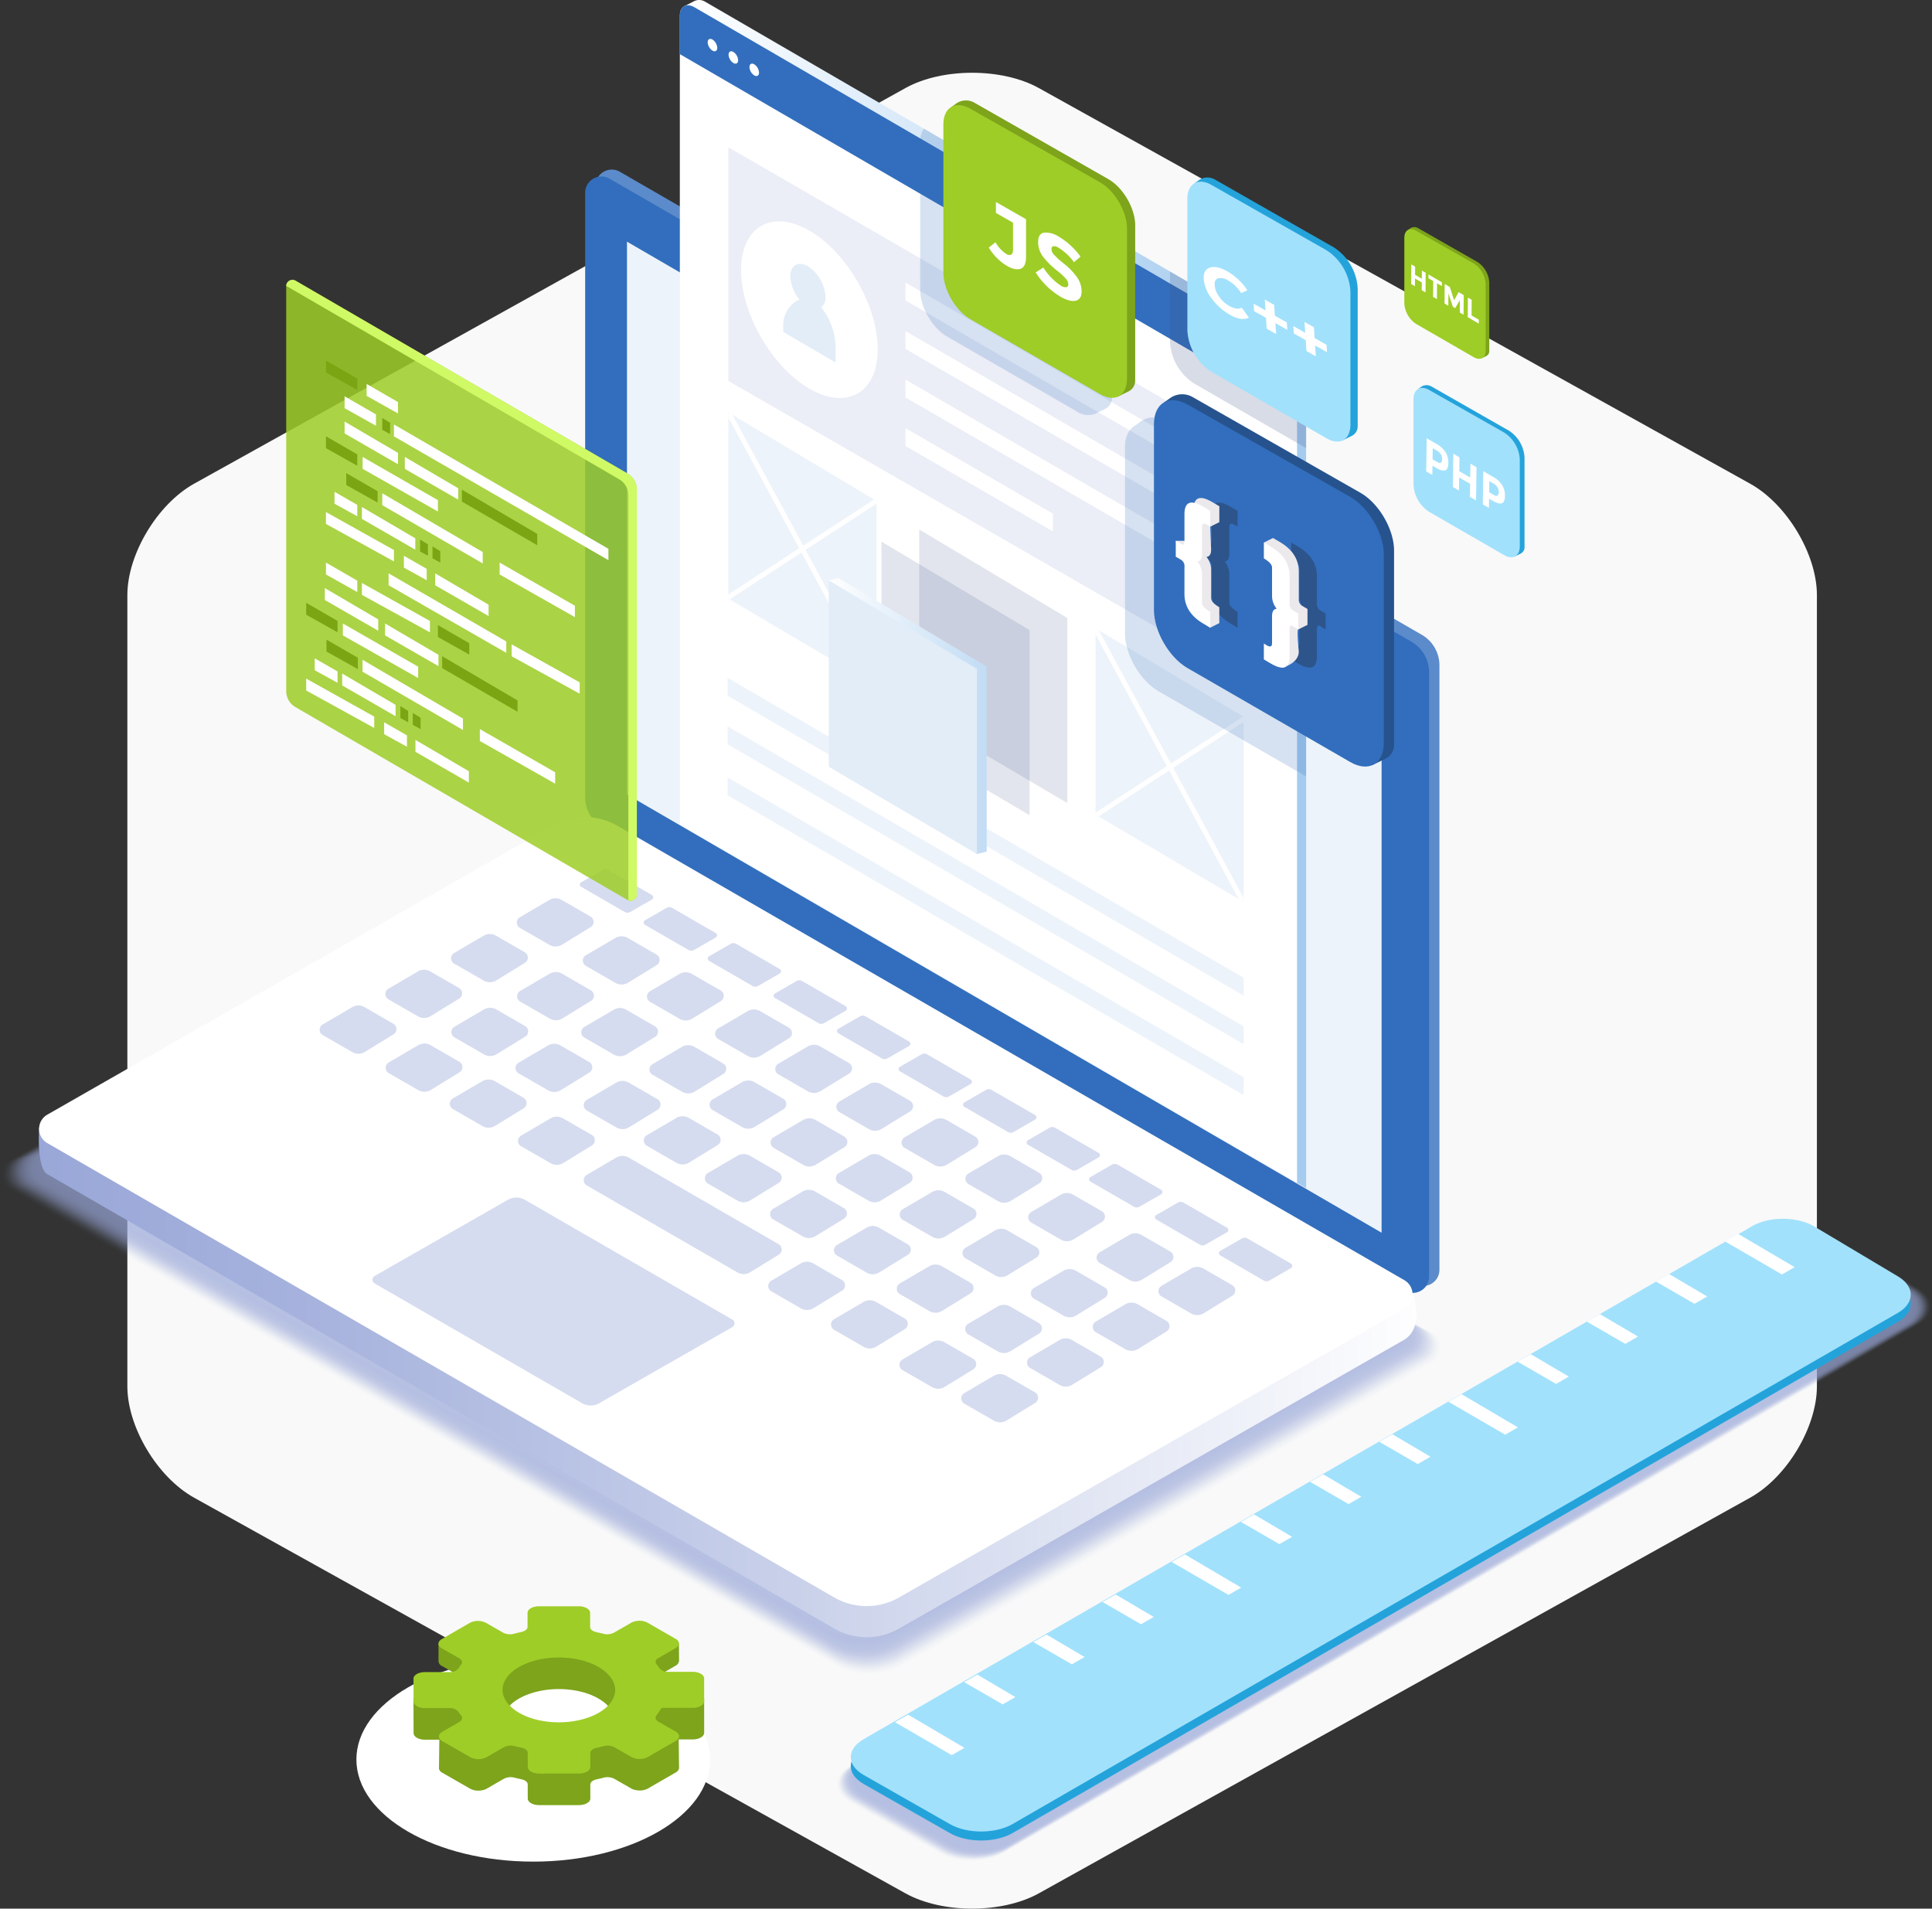 <svg xmlns="http://www.w3.org/2000/svg" width="581.369" height="574.278" viewBox="0 0 581.369 574.278"><rect x="0" y="0" width="581.369" height="574.278" fill="#333333" stroke="none"/><defs><linearGradient id="a" x2="1" y1=".5" y2=".5" gradientUnits="objectBoundingBox"><stop offset=".004" stop-color="#99a7d8"/><stop offset=".193" stop-color="#a6b2dd"/><stop offset=".546" stop-color="#c9d1ea"/><stop offset="1" stop-color="#fff"/></linearGradient><linearGradient id="b" x2="1" y1=".5" y2=".5" gradientUnits="objectBoundingBox"><stop offset="0" stop-color="#fff"/><stop offset=".396" stop-color="#d5e7f8"/><stop offset=".786" stop-color="#b2d3f1"/><stop offset=".996" stop-color="#a5cbef"/></linearGradient><linearGradient id="c" x2="1" y1=".5" y2=".5" gradientUnits="objectBoundingBox"><stop offset="0" stop-color="#fff"/><stop offset=".363" stop-color="#e8f2fb"/><stop offset="1" stop-color="#c2dcf4"/></linearGradient><radialGradient id="d" cx=".5" cy=".506" r=".874" gradientTransform="matrix(.577 0 0 .517 .211 51.652)" gradientUnits="objectBoundingBox"><stop offset="0" stop-color="#3c5185"/><stop offset=".057" stop-color="#506291"/><stop offset=".254" stop-color="#8d9ab8"/><stop offset=".434" stop-color="#bec5d7"/><stop offset=".591" stop-color="#e2e5ed"/><stop offset=".719" stop-color="#f7f8fa"/><stop offset=".802" stop-color="#fff"/></radialGradient></defs><path fill="#f9f9f9" d="M526.649 450.633c11.045-6.139 20.087-21.223 20.087-33.511V179.05c0-12.288-9.034-27.368-20.087-33.512L312.614 26.502c-11.044-6.144-29.121-6.144-40.165 0L58.412 145.538c-11.044 6.144-20.087 21.224-20.087 33.512v238.072c0 12.288 9.034 27.368 20.087 33.511L272.448 569.67c11.044 6.144 29.121 6.144 40.165 0Z"/><g fill="#99a7d8" opacity=".7"><path d="M162.543 257.926 3.26 348.977a5.169 5.169 0 0 0-.019 8.964l247.995 143.18a20.551 20.551 0 0 0 20.474.044l159.281-91.051a5.169 5.169 0 0 0 .019-8.964L183.014 257.97a20.545 20.545 0 0 0-20.471-.044Z" opacity=".024"/><path d="m162.712 258.075-158.8 90.773a5.153 5.153 0 0 0-.019 8.937l247.238 142.743a20.487 20.487 0 0 0 20.41.044l158.794-90.773a5.153 5.153 0 0 0 .02-8.936L183.119 258.119a20.485 20.485 0 0 0-20.407-.044Z" opacity=".049"/><path d="m162.872 258.224-158.306 90.5a5.136 5.136 0 0 0-.019 8.909l246.482 142.301a20.427 20.427 0 0 0 20.349.044l158.308-90.5a5.137 5.137 0 0 0 .02-8.909L183.225 258.268a20.426 20.426 0 0 0-20.353-.044Z" opacity=".073"/><path d="M163.037 258.37 5.216 348.586a5.121 5.121 0 0 0-.019 8.882l245.724 141.869a20.363 20.363 0 0 0 20.286.049l157.823-90.218a5.121 5.121 0 0 0 .019-8.882L183.326 258.414a20.368 20.368 0 0 0-20.289-.044Z" opacity=".098"/><path d="M163.209 258.519 5.874 348.462a5.105 5.105 0 0 0-.019 8.854l244.968 141.433a20.3 20.3 0 0 0 20.223.043l157.336-89.94a5.105 5.105 0 0 0 .019-8.854L183.432 258.562a20.3 20.3 0 0 0-20.223-.043Z" opacity=".122"/><path d="M163.374 258.667 6.523 348.33a5.09 5.09 0 0 0-.019 8.827l244.211 141a20.236 20.236 0 0 0 20.161.043l156.85-89.662a5.09 5.09 0 0 0 .019-8.827l-244.212-141a20.237 20.237 0 0 0-20.159-.044Z" opacity=".146"/><path d="M163.539 258.813 7.172 348.197a5.074 5.074 0 0 0-.019 8.8l243.455 140.558a20.174 20.174 0 0 0 20.1.043l156.362-89.385a5.074 5.074 0 0 0 .019-8.8L183.634 258.857a20.171 20.171 0 0 0-20.095-.044Z" opacity=".171"/><path d="M163.703 258.963 7.83 348.069a5.059 5.059 0 0 0-.019 8.773l242.7 140.122a20.111 20.111 0 0 0 20.036.042l155.878-89.107a5.058 5.058 0 0 0 .019-8.772l-242.7-140.122a20.118 20.118 0 0 0-20.041-.042Z" opacity=".195"/><path d="m163.876 259.111-155.4 88.828a5.042 5.042 0 0 0-.019 8.745l241.945 139.681a20.049 20.049 0 0 0 19.973.043l155.392-88.828a5.042 5.042 0 0 0 .02-8.745l-241.942-139.68a20.036 20.036 0 0 0-19.969-.044Z" opacity=".22"/><path d="M164.04 259.26 9.14 347.81a5.026 5.026 0 0 0-.018 8.717l241.184 139.249a19.987 19.987 0 0 0 19.911.042l154.905-88.551a5.027 5.027 0 0 0 .02-8.718L183.954 259.301a19.992 19.992 0 0 0-19.914-.041Z" opacity=".244"/><path d="M164.205 259.407 9.788 347.68a5.011 5.011 0 0 0-.019 8.69l240.428 138.812a19.921 19.921 0 0 0 19.848.042l154.42-88.272a5.011 5.011 0 0 0 .019-8.69L184.053 259.45a19.919 19.919 0 0 0-19.848-.043Z" opacity=".268"/><path d="m164.37 259.555-153.934 88a5 5 0 0 0-.018 8.663l239.668 138.374a19.859 19.859 0 0 0 19.786.042l153.934-88a5 5 0 0 0 .018-8.663L184.157 259.598a19.863 19.863 0 0 0-19.787-.043Z" opacity=".293"/><path d="M164.543 259.704 11.095 347.422a4.98 4.98 0 0 0-.019 8.636l238.915 137.938a19.8 19.8 0 0 0 19.724.042l153.448-87.718a4.98 4.98 0 0 0 .019-8.636L184.261 259.746a19.786 19.786 0 0 0-19.718-.042Z" opacity=".317"/><path d="M164.707 259.852 11.742 347.291a4.964 4.964 0 0 0-.018 8.609l238.159 137.5a19.737 19.737 0 0 0 19.661.042l152.962-87.441a4.964 4.964 0 0 0 .019-8.608l-238.158-137.5a19.733 19.733 0 0 0-19.66-.041Z" opacity=".342"/><path d="M164.872 260 12.395 347.162a4.948 4.948 0 0 0-.018 8.581l237.4 137.064a19.672 19.672 0 0 0 19.6.042l152.476-87.161a4.948 4.948 0 0 0 .019-8.581l-237.4-137.064a19.669 19.669 0 0 0-19.6-.043Z" opacity=".366"/><path d="m165.036 260.149-151.99 86.884a4.931 4.931 0 0 0-.018 8.553l236.648 136.626a19.609 19.609 0 0 0 19.536.042l151.99-86.884a4.933 4.933 0 0 0 .018-8.554L184.576 260.195a19.607 19.607 0 0 0-19.54-.046Z" opacity=".39"/><path d="m165.209 260.297-151.5 86.606a4.916 4.916 0 0 0-.018 8.527l235.881 136.19a19.547 19.547 0 0 0 19.474.042l151.5-86.606a4.917 4.917 0 0 0 .018-8.527l-235.888-136.19a19.546 19.546 0 0 0-19.467-.042Z" opacity=".415"/><path d="M165.37 260.446 14.352 346.774a4.9 4.9 0 0 0-.018 8.5l235.136 135.75a19.483 19.483 0 0 0 19.411.042l151.018-86.328a4.9 4.9 0 0 0 .018-8.5L184.785 260.485a19.486 19.486 0 0 0-19.415-.039Z" opacity=".439"/><path d="M165.538 260.592 15.006 346.643a4.885 4.885 0 0 0-.018 8.471l234.375 135.317a19.422 19.422 0 0 0 19.349.042l150.532-86.05a4.885 4.885 0 0 0 .018-8.471L184.887 260.634a19.417 19.417 0 0 0-19.349-.042Z" opacity=".463"/><path d="M165.703 260.741 15.656 346.513a4.87 4.87 0 0 0-.018 8.445l233.618 134.879a19.358 19.358 0 0 0 19.286.042l150.047-85.773a4.87 4.87 0 0 0 .018-8.445L184.989 260.782a19.354 19.354 0 0 0-19.286-.041Z" opacity=".488"/><path d="M165.863 260.889 16.306 346.384a4.853 4.853 0 0 0-.017 8.417L249.15 489.244a19.3 19.3 0 0 0 19.224.042l149.561-85.495a4.854 4.854 0 0 0 .018-8.417L185.09 260.931a19.292 19.292 0 0 0-19.227-.042Z" opacity=".512"/><path d="M166.04 261.036 16.965 346.249a4.838 4.838 0 0 0-.018 8.389l232.1 134.006a19.232 19.232 0 0 0 19.161.042l149.074-85.217a4.838 4.838 0 0 0 .018-8.39L185.2 261.074a19.229 19.229 0 0 0-19.16-.038Z" opacity=".537"/><path d="M166.205 261.184 17.617 346.125a4.822 4.822 0 0 0-.018 8.362l231.348 133.569a19.172 19.172 0 0 0 19.1.041l148.588-84.94a4.821 4.821 0 0 0 .018-8.361L185.304 261.225a19.171 19.171 0 0 0-19.099-.041Z" opacity=".561"/><path d="m166.369 261.333-148.1 84.661a4.806 4.806 0 0 0-.017 8.334l230.592 133.133a19.109 19.109 0 0 0 19.037.041l148.1-84.661a4.807 4.807 0 0 0 .018-8.336L185.412 261.373a19.12 19.12 0 0 0-19.043-.04Z" opacity=".585"/><path d="M166.533 261.476 18.917 345.859a4.79 4.79 0 0 0-.018 8.307l229.835 132.7a19.047 19.047 0 0 0 18.973.042l147.616-84.384a4.791 4.791 0 0 0 .018-8.308l-229.835-132.7a19.048 19.048 0 0 0-18.973-.04Z" opacity=".61"/><path d="m166.706 261.628-147.13 84.105a4.774 4.774 0 0 0-.018 8.28l229.079 132.259a18.984 18.984 0 0 0 18.911.041l147.13-84.106a4.774 4.774 0 0 0 .018-8.279L185.617 261.669a18.982 18.982 0 0 0-18.911-.041Z" opacity=".634"/><path d="M166.871 261.777 20.227 345.605a4.758 4.758 0 0 0-.018 8.252l228.32 131.822a18.922 18.922 0 0 0 18.85.041l146.644-83.828a4.758 4.758 0 0 0 .018-8.252L185.72 261.818a18.918 18.918 0 0 0-18.849-.041Z" opacity=".659"/><path d="m167.036 261.925-146.159 83.55a4.742 4.742 0 0 0-.017 8.225l227.565 131.385a18.856 18.856 0 0 0 18.786.041l146.159-83.55a4.743 4.743 0 0 0 .018-8.225L185.822 261.966a18.857 18.857 0 0 0-18.786-.041Z" opacity=".683"/><path d="M167.201 262.072 21.529 345.344a4.727 4.727 0 0 0-.017 8.2l226.807 130.945a18.8 18.8 0 0 0 18.725.041l145.672-83.272a4.728 4.728 0 0 0 .018-8.2L185.926 262.112a18.8 18.8 0 0 0-18.725-.04Z" opacity=".707"/><path d="M167.373 262.221 22.187 345.215a4.711 4.711 0 0 0-.018 8.17L248.22 483.896a18.73 18.73 0 0 0 18.662.04l145.187-82.994a4.711 4.711 0 0 0 .018-8.17L186.039 262.26a18.733 18.733 0 0 0-18.666-.039Z" opacity=".732"/><path d="m167.537 262.369-144.7 82.716a4.7 4.7 0 0 0-.017 8.143l225.294 130.074a18.669 18.669 0 0 0 18.6.04l144.7-82.716a4.7 4.7 0 0 0 .018-8.143L186.137 262.408a18.672 18.672 0 0 0-18.6-.039Z" opacity=".756"/><path d="M167.701 262.517 23.487 344.956a4.679 4.679 0 0 0-.017 8.115l224.538 129.636a18.61 18.61 0 0 0 18.537.041l144.214-82.441a4.68 4.68 0 0 0 .018-8.116L186.234 262.556a18.612 18.612 0 0 0-18.533-.039Z" opacity=".78"/><path d="M167.867 262.664 24.138 344.825a4.663 4.663 0 0 0-.017 8.088l223.781 129.2a18.546 18.546 0 0 0 18.475.04l143.728-82.161a4.665 4.665 0 0 0 .018-8.089l-223.781-129.2a18.549 18.549 0 0 0-18.475-.039Z" opacity=".805"/><path d="M168.04 262.814 24.798 344.697a4.648 4.648 0 0 0-.017 8.061l223.024 128.763a18.48 18.48 0 0 0 18.412.04l143.243-81.884a4.649 4.649 0 0 0 .018-8.061L186.453 262.853a18.484 18.484 0 0 0-18.413-.039Z" opacity=".829"/><path d="m168.204 262.962-142.756 81.6a4.632 4.632 0 0 0-.017 8.033l222.268 128.326a18.418 18.418 0 0 0 18.349.04l142.756-81.606a4.633 4.633 0 0 0 .018-8.034L186.554 263a18.421 18.421 0 0 0-18.35-.038Z" opacity=".854"/><path d="M168.368 263.109 26.097 344.437a4.616 4.616 0 0 0-.017 8.006l221.51 127.89a18.355 18.355 0 0 0 18.287.039l142.271-81.328a4.617 4.617 0 0 0 .017-8.007l-221.511-127.89a18.357 18.357 0 0 0-18.286-.038Z" opacity=".878"/><path d="m168.533 263.257-141.784 81.05a4.6 4.6 0 0 0-.018 7.979l220.754 127.453a18.293 18.293 0 0 0 18.225.039l141.784-81.05a4.6 4.6 0 0 0 .017-7.979L186.758 263.296a18.292 18.292 0 0 0-18.225-.039Z" opacity=".902"/><path d="m168.706 263.406-141.3 80.772a4.585 4.585 0 0 0-.017 7.952l220 127.016a18.23 18.23 0 0 0 18.162.039l141.3-80.772a4.586 4.586 0 0 0 .017-7.952l-220-127.016a18.229 18.229 0 0 0-18.162-.039Z" opacity=".927"/><path d="M168.871 263.554 28.059 344.048a4.569 4.569 0 0 0-.017 7.924l219.24 126.579a18.167 18.167 0 0 0 18.1.039l140.812-80.494a4.569 4.569 0 0 0 .017-7.924L186.969 263.593a18.166 18.166 0 0 0-18.098-.039Z" opacity=".951"/><path d="M169.035 263.701 28.714 343.918a4.553 4.553 0 0 0-.017 7.9L247.181 477.96a18.108 18.108 0 0 0 18.038.039l140.325-80.216a4.554 4.554 0 0 0 .018-7.9l-218.49-126.144a18.109 18.109 0 0 0-18.037-.038Z" opacity=".976"/><path d="M169.2 263.85 29.359 343.788a4.538 4.538 0 0 0-.017 7.869l217.727 125.705a18.04 18.04 0 0 0 17.975.039l139.841-79.939a4.539 4.539 0 0 0 .017-7.87L187.178 263.888a18.05 18.05 0 0 0-17.978-.038Z"/></g><path fill="#5b8bca" d="m427.834 190.997-241.3-139.313a4.889 4.889 0 0 0-7.334 4.234V237.77a10.629 10.629 0 0 0 5.314 9.2l241.3 139.314a4.89 4.89 0 0 0 7.335-4.234V200.203a10.627 10.627 0 0 0-5.315-9.206Z"/><path fill="#326ebd" d="m424.718 193.076-241.3-139.313a4.89 4.89 0 0 0-7.334 4.234v181.85a10.632 10.632 0 0 0 5.314 9.2l241.3 139.313a4.89 4.89 0 0 0 7.335-4.234V202.281a10.629 10.629 0 0 0-5.315-9.205Z"/><path fill="#edf3fa" d="M415.741 204.563 188.666 72.713V239.06l227.075 131.85Z"/><path fill="url(#a)" d="m2382.5 521.055-154.521 81.51s-.851 12.065 2.447 13.969l236.747 136.687a19.619 19.619 0 0 0 19.545.042l152.056-86.92c6.287-3.9 2.486-14 2.486-14L2402.042 521.1a19.621 19.621 0 0 0-19.542-.045Z" transform="translate(-2216.198 -263.243)"/><path fill="#fff" d="M166.3 248.457 14.244 335.378a4.934 4.934 0 0 0-.018 8.557l236.747 136.687a19.617 19.617 0 0 0 19.545.042l152.056-86.921a4.934 4.934 0 0 0 .018-8.557L185.845 248.499a19.619 19.619 0 0 0-19.545-.042Z"/><path fill="#d6dcef" d="m152.823 361.009-40.08 22.911a1.3 1.3 0 0 0 0 2.256l62.4 36.028a5.174 5.174 0 0 0 5.152.011l40.079-22.911a1.3 1.3 0 0 0 .005-2.256l-62.4-36.027a5.17 5.17 0 0 0-5.156-.012ZM183.066 261.736l13.1 7.564a.781.781 0 0 1 0 1.354l-6.507 3.741a1.69 1.69 0 0 1-1.687 0l-13.1-7.563a.78.78 0 0 1 0-1.353l6.508-3.741a1.689 1.689 0 0 1 1.686-.002ZM202.265 273.173l13.1 7.563a.782.782 0 0 1 0 1.355l-6.508 3.741a1.688 1.688 0 0 1-1.687 0l-13.1-7.564a.781.781 0 0 1 0-1.354l6.508-3.741a1.69 1.69 0 0 1 1.687 0ZM221.532 284l13.1 7.563a.781.781 0 0 1 0 1.354l-6.507 3.741a1.688 1.688 0 0 1-1.686 0l-13.1-7.563a.782.782 0 0 1 0-1.354l6.508-3.741a1.69 1.69 0 0 1 1.685 0ZM241.38 295.182l13.1 7.563a.781.781 0 0 1 0 1.354l-6.508 3.741a1.69 1.69 0 0 1-1.687 0l-13.1-7.563a.781.781 0 0 1 0-1.354l6.508-3.741a1.682 1.682 0 0 1 1.687 0ZM260.449 305.807l13.1 7.564a.782.782 0 0 1 0 1.354l-6.508 3.741a1.688 1.688 0 0 1-1.686 0l-13.1-7.563a.781.781 0 0 1 0-1.354l6.507-3.741a1.686 1.686 0 0 1 1.687-.001ZM278.98 317.243l13.1 7.563a.781.781 0 0 1 0 1.354l-6.507 3.742a1.692 1.692 0 0 1-1.687 0l-13.1-7.564a.782.782 0 0 1 0-1.355l6.508-3.74a1.69 1.69 0 0 1 1.686 0ZM298.387 327.943l13.1 7.564a.782.782 0 0 1 0 1.355l-6.508 3.74a1.688 1.688 0 0 1-1.686 0l-13.1-7.563a.781.781 0 0 1 0-1.354l6.508-3.741a1.69 1.69 0 0 1 1.686-.001ZM317.508 339.332l13.1 7.564a.781.781 0 0 1 0 1.354l-6.508 3.741a1.688 1.688 0 0 1-1.686 0l-13.1-7.563a.782.782 0 0 1 0-1.355l6.508-3.741a1.69 1.69 0 0 1 1.686 0ZM336.307 350.423l13.1 7.563a.781.781 0 0 1 0 1.354l-6.507 3.741a1.688 1.688 0 0 1-1.686 0l-13.1-7.563a.781.781 0 0 1 0-1.354l6.508-3.741a1.688 1.688 0 0 1 1.685 0ZM356.13 361.841l13.1 7.563a.782.782 0 0 1 0 1.355l-6.507 3.741a1.688 1.688 0 0 1-1.686 0l-13.1-7.563a.78.78 0 0 1 0-1.353l6.508-3.742a1.689 1.689 0 0 1 1.685-.001ZM375.38 372.642l13.1 7.564a.781.781 0 0 1 0 1.354l-6.507 3.74a1.69 1.69 0 0 1-1.687 0l-13.1-7.564a.781.781 0 0 1 0-1.354l6.508-3.741a1.69 1.69 0 0 1 1.686.001Z"/><g fill="#d6dcef"><path d="m156.423 275.989 8.876-5.2a3.713 3.713 0 0 1 3.732-.011l8.669 5a1.847 1.847 0 0 1 .043 3.172l-8.62 5.292a3.714 3.714 0 0 1-3.8.054l-8.892-5.122a1.841 1.841 0 0 1-.008-3.185ZM176.288 287.425l8.876-5.2a3.713 3.713 0 0 1 3.732-.011l8.669 5.006a1.845 1.845 0 0 1 .043 3.172l-8.622 5.293a3.714 3.714 0 0 1-3.795.054l-8.892-5.122a1.849 1.849 0 0 1-.011-3.192ZM195.591 298.251l8.875-5.2a3.713 3.713 0 0 1 3.732-.011l8.669 5a1.847 1.847 0 0 1 .043 3.173l-8.622 5.292a3.71 3.71 0 0 1-3.795.053l-8.893-5.122a1.842 1.842 0 0 1-.009-3.185ZM216.113 309.433l8.876-5.2a3.71 3.71 0 0 1 3.733-.011l8.669 5a1.847 1.847 0 0 1 .043 3.172l-8.621 5.293a3.712 3.712 0 0 1-3.795.053l-8.893-5.122a1.845 1.845 0 0 1-.012-3.185ZM234.195 320.059l8.876-5.2a3.712 3.712 0 0 1 3.732-.011l8.67 5a1.847 1.847 0 0 1 .042 3.172l-8.621 5.293a3.712 3.712 0 0 1-3.8.053l-8.893-5.121a1.85 1.85 0 0 1-.006-3.186ZM252.571 331.435l8.876-5.2a3.711 3.711 0 0 1 3.732-.011l8.669 5a1.847 1.847 0 0 1 .042 3.172l-8.621 5.292a3.713 3.713 0 0 1-3.794.054l-8.893-5.122a1.846 1.846 0 0 1-.011-3.185ZM272.203 342.195l8.875-5.2a3.713 3.713 0 0 1 3.732-.011l8.669 5.006a1.846 1.846 0 0 1 .043 3.171l-8.621 5.292a3.712 3.712 0 0 1-3.795.054l-8.893-5.122a1.849 1.849 0 0 1-.01-3.19ZM291.418 353.088l8.876-5.2a3.715 3.715 0 0 1 3.732-.012l8.669 5.006a1.846 1.846 0 0 1 .043 3.172l-8.621 5.293a3.714 3.714 0 0 1-3.795.054l-8.893-5.122a1.849 1.849 0 0 1-.011-3.191ZM310.315 364.674l8.875-5.2a3.709 3.709 0 0 1 3.732-.011l8.67 5a1.847 1.847 0 0 1 .043 3.172l-8.622 5.292a3.712 3.712 0 0 1-3.795.053l-8.893-5.121a1.842 1.842 0 0 1-.01-3.185ZM330.898 376.797l8.875-5.2a3.711 3.711 0 0 1 3.732-.012l8.669 5.006a1.846 1.846 0 0 1 .043 3.171l-8.62 5.293a3.714 3.714 0 0 1-3.8.053l-8.892-5.122a1.842 1.842 0 0 1-.007-3.189ZM349.508 386.895l8.876-5.2a3.712 3.712 0 0 1 3.732-.011l8.67 5a1.846 1.846 0 0 1 .043 3.172l-8.621 5.293a3.716 3.716 0 0 1-3.8.054l-8.892-5.122a1.843 1.843 0 0 1-.008-3.186Z"/></g><g fill="#d6dcef"><path d="m136.645 286.743 8.875-5.2a3.713 3.713 0 0 1 3.732-.011l8.668 5a1.846 1.846 0 0 1 .042 3.172l-8.621 5.292a3.712 3.712 0 0 1-3.795.054l-8.892-5.12a1.847 1.847 0 0 1-.009-3.187ZM156.518 298.179l8.876-5.2a3.712 3.712 0 0 1 3.732-.012l8.67 5.006a1.846 1.846 0 0 1 .043 3.171l-8.622 5.292a3.712 3.712 0 0 1-3.795.054l-8.892-5.122a1.844 1.844 0 0 1-.012-3.189ZM175.812 309.006l8.876-5.2a3.713 3.713 0 0 1 3.732-.01l8.67 5a1.846 1.846 0 0 1 .042 3.172l-8.621 5.292a3.712 3.712 0 0 1-3.795.054l-8.893-5.122a1.845 1.845 0 0 1-.011-3.186ZM196.335 320.186l8.876-5.2a3.711 3.711 0 0 1 3.732-.011l8.67 5a1.846 1.846 0 0 1 .042 3.172l-8.621 5.292a3.712 3.712 0 0 1-3.795.054l-8.893-5.122a1.849 1.849 0 0 1-.011-3.185ZM214.417 330.813l8.876-5.2a3.711 3.711 0 0 1 3.732-.011l8.668 5a1.846 1.846 0 0 1 .043 3.171l-8.621 5.292a3.712 3.712 0 0 1-3.795.054l-8.892-5.122a1.848 1.848 0 0 1-.011-3.184ZM232.793 342.188l8.876-5.2a3.712 3.712 0 0 1 3.732-.011l8.669 5.006a1.846 1.846 0 0 1 .043 3.172l-8.621 5.292a3.716 3.716 0 0 1-3.8.054l-8.892-5.122a1.85 1.85 0 0 1-.007-3.191ZM252.425 352.949l8.875-5.2a3.713 3.713 0 0 1 3.732-.011l8.67 5a1.846 1.846 0 0 1 .043 3.172l-8.622 5.292a3.712 3.712 0 0 1-3.795.054l-8.892-5.122a1.848 1.848 0 0 1-.011-3.185ZM271.641 363.842l8.875-5.2a3.711 3.711 0 0 1 3.732-.012l8.669 5.006a1.847 1.847 0 0 1 .043 3.172l-8.62 5.292a3.713 3.713 0 0 1-3.8.054l-8.892-5.122a1.85 1.85 0 0 1-.007-3.19ZM290.538 375.428l8.875-5.2a3.713 3.713 0 0 1 3.732-.011l8.67 5.006a1.846 1.846 0 0 1 .043 3.171l-8.621 5.293a3.714 3.714 0 0 1-3.8.052l-8.892-5.121a1.845 1.845 0 0 1-.007-3.19ZM311.119 387.551l8.875-5.2a3.716 3.716 0 0 1 3.733-.012l8.669 5.006a1.846 1.846 0 0 1 .043 3.172l-8.621 5.293a3.714 3.714 0 0 1-3.8.054l-8.892-5.122a1.845 1.845 0 0 1-.007-3.191ZM329.729 397.647l8.876-5.2a3.713 3.713 0 0 1 3.732-.011l8.668 5a1.846 1.846 0 0 1 .043 3.172l-8.621 5.292a3.714 3.714 0 0 1-3.8.054l-8.892-5.122a1.849 1.849 0 0 1-.006-3.185Z"/></g><g fill="#d6dcef"><path d="m116.867 297.497 8.875-5.2a3.713 3.713 0 0 1 3.732-.011l8.669 5a1.846 1.846 0 0 1 .043 3.172l-8.621 5.292a3.714 3.714 0 0 1-3.8.054l-8.892-5.122a1.849 1.849 0 0 1-.006-3.185ZM136.741 308.933l8.875-5.2a3.713 3.713 0 0 1 3.732-.011l8.669 5.006a1.845 1.845 0 0 1 .042 3.171l-8.62 5.293a3.715 3.715 0 0 1-3.8.054l-8.892-5.121a1.85 1.85 0 0 1-.006-3.192ZM156.034 319.759l8.876-5.2a3.712 3.712 0 0 1 3.732-.011l8.669 5a1.847 1.847 0 0 1 .043 3.172l-8.621 5.292a3.712 3.712 0 0 1-3.795.054l-8.892-5.122a1.849 1.849 0 0 1-.012-3.185ZM176.566 330.941l8.875-5.2a3.713 3.713 0 0 1 3.732-.011l8.67 5a1.847 1.847 0 0 1 .043 3.173l-8.622 5.292a3.708 3.708 0 0 1-3.794.052l-8.893-5.121a1.841 1.841 0 0 1-.011-3.185ZM194.648 341.567l8.875-5.2a3.713 3.713 0 0 1 3.732-.011l8.669 5a1.846 1.846 0 0 1 .042 3.172l-8.621 5.292a3.715 3.715 0 0 1-3.8.054l-8.893-5.122a1.842 1.842 0 0 1-.004-3.185ZM213.024 352.943l8.875-5.2a3.713 3.713 0 0 1 3.732-.011l8.669 5.006a1.846 1.846 0 0 1 .043 3.172l-8.621 5.291a3.712 3.712 0 0 1-3.795.054l-8.892-5.122a1.842 1.842 0 0 1-.011-3.19ZM232.654 363.703l8.876-5.2a3.713 3.713 0 0 1 3.732-.011l8.67 5.006a1.846 1.846 0 0 1 .043 3.172l-8.621 5.292a3.712 3.712 0 0 1-3.8.054l-8.893-5.122a1.842 1.842 0 0 1-.007-3.191ZM251.871 374.596l8.875-5.2a3.715 3.715 0 0 1 3.732-.012l8.67 5.006a1.846 1.846 0 0 1 .042 3.172l-8.62 5.292a3.716 3.716 0 0 1-3.8.054l-8.892-5.122a1.842 1.842 0 0 1-.007-3.19ZM270.757 386.182l8.875-5.2a3.709 3.709 0 0 1 3.732-.011l8.669 5a1.846 1.846 0 0 1 .042 3.172l-8.62 5.292a3.715 3.715 0 0 1-3.8.053l-8.893-5.122a1.849 1.849 0 0 1-.005-3.184ZM291.341 398.305l8.875-5.2a3.713 3.713 0 0 1 3.732-.011l8.669 5a1.846 1.846 0 0 1 .043 3.172l-8.621 5.292a3.715 3.715 0 0 1-3.8.054l-8.892-5.122a1.845 1.845 0 0 1-.006-3.185ZM309.951 408.401l8.875-5.2a3.713 3.713 0 0 1 3.732-.011l8.669 5a1.847 1.847 0 0 1 .043 3.172l-8.621 5.292a3.711 3.711 0 0 1-3.8.053l-8.893-5.121a1.849 1.849 0 0 1-.005-3.185Z"/></g><g fill="#d6dcef"><path d="m97.097 308.25 8.875-5.2a3.713 3.713 0 0 1 3.732-.011l8.67 5a1.846 1.846 0 0 1 .043 3.172l-8.622 5.293a3.714 3.714 0 0 1-3.795.054l-8.893-5.122a1.843 1.843 0 0 1-.01-3.186ZM116.962 319.687l8.875-5.2a3.713 3.713 0 0 1 3.732-.012l8.668 5.006a1.845 1.845 0 0 1 .042 3.171l-8.621 5.293a3.713 3.713 0 0 1-3.8.054l-8.893-5.121a1.851 1.851 0 0 1-.003-3.191ZM136.264 330.513l8.875-5.2a3.709 3.709 0 0 1 3.732-.011l8.669 5a1.846 1.846 0 0 1 .042 3.172l-8.621 5.293a3.714 3.714 0 0 1-3.8.052l-8.892-5.121a1.843 1.843 0 0 1-.005-3.185ZM156.786 341.694l8.875-5.2a3.714 3.714 0 0 1 3.733-.011l8.669 5a1.846 1.846 0 0 1 .043 3.172l-8.621 5.292a3.716 3.716 0 0 1-3.8.054l-8.893-5.122a1.846 1.846 0 0 1-.006-3.185ZM176.565 353.499l8.875-5.2a3.713 3.713 0 0 1 3.732-.011l45.127 26.064a1.847 1.847 0 0 1 .043 3.172l-8.621 5.292a3.714 3.714 0 0 1-3.795.053l-45.35-26.18a1.841 1.841 0 0 1-.011-3.19ZM232.092 385.35l8.876-5.2a3.712 3.712 0 0 1 3.732-.011l8.669 5.006a1.847 1.847 0 0 1 .043 3.172l-8.621 5.291a3.712 3.712 0 0 1-3.795.054l-8.893-5.122a1.845 1.845 0 0 1-.011-3.19ZM250.98 396.936l8.876-5.2a3.713 3.713 0 0 1 3.732-.011l8.669 5a1.846 1.846 0 0 1 .042 3.172l-8.62 5.293a3.713 3.713 0 0 1-3.8.053l-8.892-5.122a1.849 1.849 0 0 1-.007-3.185ZM271.563 409.054l8.875-5.2a3.713 3.713 0 0 1 3.732-.011l8.669 5a1.846 1.846 0 0 1 .043 3.172l-8.621 5.292a3.715 3.715 0 0 1-3.8.054l-8.893-5.122a1.849 1.849 0 0 1-.005-3.185ZM290.181 419.155l8.875-5.2a3.715 3.715 0 0 1 3.732-.012l8.67 5.006a1.846 1.846 0 0 1 .042 3.172l-8.62 5.292a3.711 3.711 0 0 1-3.8.054l-8.892-5.121a1.843 1.843 0 0 1-.007-3.191Z"/></g><path fill="url(#b)" d="M2639.421 334.189a9.858 9.858 0 0 0-4.422-7.681l-176.517-102.439a3.434 3.434 0 0 0-3.3-.082l-2.749 1.418 1.254 240.283a9.856 9.856 0 0 0 4.421 7.68l178.57 106.169 2.739 1.59V334.189Z" transform="translate(-2246.383 -223.605)"/><path fill="#fff" d="M390.304 112.591a9.857 9.857 0 0 0-4.421-7.681L208.996 2.197c-2.431-1.412-4.421-.267-4.421 2.546v243.34l185.73 107.847V112.591Z"/><path fill="#326ebd" d="M385.88 104.91 208.993 2.197c-2.432-1.412-4.421-.267-4.421 2.546v11.543l185.731 107.848V112.59a9.857 9.857 0 0 0-4.423-7.68Z"/><path fill="#fff" d="M214.392 11.897c-.791-.456-1.439-.081-1.439.836a3.2 3.2 0 0 0 1.443 2.5c.793.459 1.441.082 1.439-.835a3.23 3.23 0 0 0-1.443-2.501ZM220.676 15.622c-.791-.456-1.439-.081-1.439.836a3.2 3.2 0 0 0 1.443 2.5c.793.458 1.441.081 1.439-.835a3.23 3.23 0 0 0-1.443-2.501ZM226.961 19.347c-.791-.457-1.439-.081-1.439.835a3.2 3.2 0 0 0 1.443 2.5c.792.458 1.441.082 1.438-.835a3.229 3.229 0 0 0-1.442-2.5Z"/><path fill="#ebedf7" d="M219.17 44.32v70.292l155.059 89.23v-69.839Z"/><path fill="#fff" d="M272.472 85.001v5.393l94.763 54.924v-5.354Z"/><g fill="#edf3fa"><path d="M218.945 203.956v5.39l155.284 90.214v-5.354ZM218.945 218.559v5.394l155.284 90.215v-5.354ZM218.945 233.892v5.39l155.284 90.214v-5.354Z"/></g><path fill="#fff" d="M272.472 99.604v5.39l94.763 54.923v-5.354ZM272.472 114.207v5.389l94.763 54.924v-5.354ZM272.472 128.81v5.389l44.378 25.718v-5.354Z"/><path fill="#edf3fa" d="M219.17 124.08v56.057l44.577 26.269v-55.694ZM329.652 189.064v56.056l44.577 26.269v-55.694Z"/><path fill="#fff" d="M243.536 69.378c-11.294-6.521-20.534-1.156-20.534 11.922s9.267 29.128 20.592 35.668 20.566 1.174 20.534-11.922-9.296-29.148-20.592-35.668ZM242.402 165.458l21.345-13.91v-.836l-.727-.434-21.319 13.891-21.285-39.344-1.246-.744v1.514l21.31 39.375-21.31 13.883v1.285l.372.217 21.631-14.1 21.328 39.411 1.247.736v-1.5ZM374.229 215.695l-.182-.108-21.708 14.147-21.674-40.062-1.012-.605v1.8l21.469 39.667-21.466 13.985v.6l.917.541 21.241-13.841 20.938 38.7 1.48.871v-1.2l-21.189-39.163 21.189-13.807Z"/><path fill="#3c5185" d="M276.601 159.31v56.056l44.577 26.269v-55.693Z" opacity=".15"/><path fill="#3c5185" d="M265.245 162.961v56.056l44.569 26.269v-55.694Z" opacity=".15"/><path fill="url(#c)" d="m2505.436 424.527-2.926.73 2.926 55.325 41.652 27 2.926-.731v-55.693Z" transform="translate(-2253.114 -250.614)"/><path fill="#e3edf7" d="M249.396 174.643v56.056l44.577 26.269v-55.695ZM247.154 92.5a3.94 3.94 0 0 0 1.245-3.217 11.775 11.775 0 0 0-5.295-9.172c-2.9-1.677-5.281-.3-5.281 3.066a11.654 11.654 0 0 0 2.732 6.919 8.469 8.469 0 0 0-4.872 7.665v2.104l15.764 9.219v-4.278a19.8 19.8 0 0 0-4.293-12.306Z"/><g fill="#99a7d8" opacity=".7"><path d="M255.792 542.413c-5.337-3.038-5.352-8.037-.034-11.107L531.915 371.82c5.318-3.07 13.983-3.009 19.258.138l25.955 15.483c5.273 3.146 5.237 8.232-.082 11.3L301.958 557.612c-5.318 3.071-14.035 3.1-19.371.058Z" opacity=".024"/><path d="M256.095 542.273c-5.315-3.028-5.331-8.007-.033-11.066l275.727-159.283c5.3-3.059 13.932-3 19.186.137l25.857 15.426c5.254 3.134 5.218 8.2-.081 11.26l-274.66 158.669c-5.3 3.058-13.983 3.085-19.3.058Z" opacity=".049"/><path d="M256.39 542.132c-5.3-3.016-5.311-7.978-.033-11.025l275.3-159.08c5.277-3.048 13.879-2.986 19.114.137l25.76 15.367c5.234 3.122 5.2 8.171-.08 11.219L302.212 557.216c-5.278 3.048-13.931 3.074-19.226.057Z" opacity=".073"/><path d="M256.692 541.992c-5.276-3-5.29-7.947-.032-10.982l274.866-158.877c5.258-3.036 13.828-2.975 19.043.136l25.664 15.31c5.215 3.111 5.178 8.141-.081 11.176L302.344 557.021c-5.258 3.036-13.879 3.062-19.155.057Z" opacity=".098"/><path d="M256.986 541.851c-5.257-2.993-5.271-7.917-.033-10.941l274.436-158.677c5.239-3.025 13.776-2.964 18.971.136l25.568 15.252c5.194 3.1 5.159 8.11-.08 11.135L302.466 556.824c-5.238 3.024-13.826 3.05-19.083.057Z" opacity=".122"/><path d="M257.29 541.71c-5.236-2.981-5.251-7.886-.032-10.9l274-158.471c5.219-3.013 13.724-2.952 18.9.135l25.47 15.2c5.175 3.088 5.14 8.078-.079 11.092L302.597 556.627c-5.219 3.014-13.774 3.038-19.01.057Z" opacity=".146"/><path d="M257.593 541.57c-5.217-2.971-5.231-7.857-.033-10.858l273.574-158.269c5.2-3 13.671-2.941 18.827.135l25.374 15.137c5.156 3.075 5.121 8.048-.079 11.05L302.727 556.43c-5.2 3-13.722 3.028-18.939.057Z" opacity=".171"/><path d="M257.887 541.428c-5.2-2.959-5.212-7.827-.033-10.817l273.143-158.066c5.179-2.991 13.619-2.93 18.755.134l25.276 15.08c5.136 3.064 5.1 8.017-.079 11.008l-272.1 157.465c-5.179 2.99-13.668 3.016-18.866.056Z" opacity=".195"/><path d="M258.189 541.289c-5.177-2.947-5.192-7.8-.032-10.776l272.712-157.862c5.16-2.978 13.567-2.919 18.684.134l25.18 15.022c5.116 3.052 5.082 7.987-.079 10.966L302.979 556.036c-5.16 2.979-13.617 3-18.794.056Z" opacity=".22"/><path d="M258.484 541.146c-5.158-2.937-5.173-7.768-.033-10.735l272.282-157.659c5.14-2.967 13.515-2.907 18.612.132l25.084 14.965c5.1 3.04 5.061 7.956-.078 10.924L303.102 555.838c-5.14 2.967-13.564 2.992-18.721.055Z" opacity=".244"/><path d="M258.787 541.007c-5.137-2.926-5.152-7.737-.032-10.693l271.852-157.456c5.12-2.956 13.463-2.9 18.54.133l24.988 14.907c5.076 3.029 5.042 7.925-.078 10.881L303.235 555.642c-5.12 2.956-13.512 2.982-18.65.055Z" opacity=".268"/><path d="M259.089 540.867c-5.118-2.914-5.132-7.707-.032-10.652l271.42-157.253c5.1-2.945 13.41-2.885 18.468.132l24.891 14.85c5.058 3.017 5.022 7.895-.077 10.839l-270.4 156.662c-5.1 2.945-13.46 2.969-18.578.055Z" opacity=".293"/><path d="M259.385 540.727c-5.1-2.9-5.112-7.678-.031-10.61l270.99-157.05c5.079-2.933 13.359-2.875 18.4.131l24.794 14.792c5.038 3.005 5 7.865-.077 10.8L303.488 555.247c-5.08 2.933-13.408 2.958-18.505.055Z" opacity=".317"/><path d="M259.687 540.586c-5.079-2.891-5.092-7.647-.033-10.569l270.56-156.847c5.061-2.922 13.306-2.863 18.325.13l24.7 14.735c5.018 2.993 4.983 7.833-.077 10.754L303.615 555.05c-5.06 2.921-13.356 2.946-18.433.055Z" opacity=".342"/><path d="M259.981 540.445c-5.058-2.88-5.072-7.617-.031-10.527l270.129-156.644c5.04-2.91 13.254-2.852 18.253.131l24.6 14.676c5 2.982 4.964 7.8-.077 10.713L303.741 554.853c-5.04 2.91-13.3 2.935-18.361.056Z" opacity=".366"/><path d="M260.283 540.305c-5.038-2.869-5.051-7.588-.031-10.487l269.7-156.442c5.021-2.9 13.2-2.841 18.182.13l24.5 14.619c4.979 2.97 4.944 7.771-.076 10.67l-268.686 155.86c-5.02 2.9-13.25 2.924-18.289.055Z" opacity=".39"/><path d="M260.579 540.164c-5.019-2.857-5.031-7.557-.031-10.444l269.267-156.239c5-2.888 13.15-2.829 18.109.13l24.408 14.561c4.96 2.959 4.925 7.742-.076 10.628L303.994 554.458c-5 2.888-13.2 2.913-18.217.055Z" opacity=".415"/><path d="M260.885 540.024c-5-2.846-5.012-7.528-.031-10.4l268.831-156.039c4.98-2.876 13.1-2.818 18.037.129l24.311 14.5c4.94 2.947 4.906 7.711-.075 10.588L304.125 554.26c-4.981 2.876-13.146 2.9-18.144.055Z" opacity=".439"/><path d="M261.185 539.883c-4.978-2.834-4.993-7.5-.031-10.362L529.56 373.69c4.961-2.864 13.047-2.806 17.967.128l24.214 14.446c4.92 2.935 4.886 7.68-.075 10.544L304.258 554.063c-4.961 2.865-13.094 2.889-18.072.054Z" opacity=".463"/><path d="M261.479 539.742c-4.958-2.823-4.973-7.468-.031-10.321l267.976-155.63c4.942-2.853 12.993-2.8 17.894.128l24.117 14.388c4.9 2.923 4.866 7.649-.074 10.5L304.378 553.865c-4.941 2.854-13.041 2.877-18 .054Z" opacity=".488"/><path d="M261.782 539.602c-4.94-2.811-4.953-7.438-.031-10.279l267.545-155.427c4.922-2.842 12.942-2.785 17.822.127l24.021 14.332c4.88 2.911 4.846 7.619-.074 10.461L304.51 553.669c-4.923 2.842-12.99 2.866-17.928.054Z" opacity=".512"/><path d="M262.077 539.461c-4.919-2.8-4.932-7.407-.03-10.237L529.161 374c4.9-2.83 12.889-2.773 17.75.127l23.923 14.272c4.861 2.9 4.827 7.589-.073 10.418L304.637 553.471c-4.9 2.831-12.937 2.855-17.856.054Z" opacity=".537"/><path d="M262.379 539.32c-4.9-2.79-4.913-7.378-.03-10.2l266.684-155.021c4.882-2.818 12.837-2.762 17.679.126l23.827 14.215c4.842 2.888 4.808 7.556-.074 10.376l-265.7 154.454c-4.882 2.819-12.885 2.843-17.784.054Z" opacity=".561"/><path d="M262.674 539.18c-4.878-2.779-4.892-7.348-.03-10.155l266.249-154.822c4.863-2.808 12.785-2.751 17.609.126l23.73 14.157c4.822 2.876 4.788 7.526-.073 10.333L304.886 553.077c-4.863 2.808-12.833 2.831-17.711.053Z" opacity=".585"/><path d="M262.977 539.04c-4.859-2.766-4.872-7.318-.03-10.114l265.822-154.615c4.843-2.8 12.734-2.74 17.536.125l23.634 14.1c4.8 2.865 4.769 7.5-.073 10.292l-264.85 154.051c-4.843 2.8-12.78 2.819-17.639.053Z" opacity=".61"/><path d="M263.279 538.9c-4.839-2.756-4.853-7.288-.03-10.073l265.392-154.413c4.822-2.784 12.681-2.728 17.464.125l23.538 14.042c4.782 2.853 4.749 7.466-.074 10.249L305.147 552.683c-4.823 2.785-12.729 2.808-17.567.053Z" opacity=".634"/><path d="M263.573 538.758c-4.82-2.744-4.833-7.258-.03-10.031l264.961-154.21c4.8-2.773 12.63-2.718 17.392.124l23.441 13.984c4.762 2.841 4.73 7.434-.073 10.208L305.268 552.485c-4.8 2.773-12.676 2.8-17.5.052Z" opacity=".659"/><path d="M263.877 538.619c-4.8-2.733-4.812-7.228-.029-9.99l264.53-154.007c4.783-2.76 12.578-2.7 17.32.124l23.344 13.926c4.744 2.829 4.711 7.4-.072 10.165L305.397 552.289c-4.782 2.762-12.624 2.785-17.422.052Z" opacity=".683"/><path d="M264.171 538.478c-4.779-2.722-4.793-7.2-.029-9.948l264.1-153.8c4.763-2.75 12.525-2.695 17.249.123l23.246 13.868c4.724 2.818 4.691 7.374-.072 10.123L305.521 552.091c-4.763 2.75-12.571 2.773-17.35.052Z" opacity=".707"/><path d="M264.474 538.337c-4.76-2.71-4.772-7.168-.029-9.907l263.668-153.6c4.744-2.739 12.473-2.683 17.178.123l23.15 13.811c4.7 2.806 4.671 7.343-.072 10.082L305.653 551.898c-4.743 2.74-12.518 2.762-17.278.052Z" opacity=".732"/><path d="M264.769 538.197c-4.74-2.7-4.753-7.138-.029-9.866l263.238-153.4c4.724-2.727 12.422-2.673 17.105.123l23.054 13.752c4.685 2.795 4.652 7.312-.071 10.04L305.78 551.696c-4.724 2.727-12.467 2.75-17.207.051Z" opacity=".756"/><path d="M265.071 538.055c-4.72-2.688-4.734-7.108-.03-9.824l262.808-153.2c4.7-2.716 12.369-2.661 17.033.122l22.957 13.7c4.666 2.783 4.633 7.281-.072 10L305.902 551.5c-4.7 2.716-12.415 2.739-17.134.051Z" opacity=".78"/><path d="M265.374 537.916c-4.7-2.676-4.713-7.079-.029-9.783L527.722 375.14c4.683-2.7 12.317-2.65 16.961.122l22.861 13.638c4.645 2.771 4.614 7.251-.071 9.955L306.038 551.304c-4.685 2.7-12.362 2.727-17.062.051Z" opacity=".805"/><path d="M265.669 537.774c-4.68-2.664-4.694-7.048-.03-9.741l261.946-152.789c4.664-2.693 12.264-2.638 16.89.12l22.764 13.581c4.625 2.759 4.594 7.22-.071 9.913L306.159 551.106c-4.664 2.693-12.309 2.716-16.99.051Z" opacity=".829"/><path d="M265.972 537.634c-4.661-2.654-4.673-7.019-.029-9.7l261.513-152.587c4.645-2.682 12.212-2.627 16.819.12l22.667 13.522c4.606 2.747 4.573 7.189-.07 9.871l-260.58 152.051c-4.644 2.681-12.257 2.7-16.917.05Z" opacity=".854"/><path d="M266.265 537.493c-4.641-2.642-4.653-6.989-.03-9.659L527.32 375.45c4.625-2.669 12.161-2.616 16.746.12l22.571 13.464c4.586 2.736 4.554 7.159-.071 9.83L306.412 550.712c-4.625 2.669-12.2 2.693-16.845.05Z" opacity=".878"/><path d="M266.569 537.354c-4.62-2.631-4.632-6.958-.028-9.617l260.655-152.18c4.6-2.658 12.108-2.605 16.674.119l22.474 13.406c4.566 2.725 4.535 7.129-.07 9.787L306.545 550.515c-4.6 2.658-12.153 2.681-16.773.05Z" opacity=".902"/><path d="M266.872 537.213c-4.6-2.62-4.614-6.929-.028-9.576l260.223-151.978c4.584-2.647 12.056-2.594 16.6.119l22.377 13.349c4.547 2.713 4.516 7.1-.069 9.744l-259.3 151.447c-4.585 2.647-12.1 2.669-16.7.05Z" opacity=".927"/><path d="M267.165 537.072c-4.581-2.608-4.594-6.9-.029-9.535l259.792-151.775c4.565-2.636 12-2.583 16.531.119l22.28 13.292c4.527 2.7 4.5 7.067-.069 9.7L306.795 550.121c-4.564 2.635-12.048 2.657-16.628.049Z" opacity=".951"/><path d="M267.468 536.931c-4.561-2.6-4.574-6.869-.029-9.493l259.362-151.572c4.546-2.624 11.952-2.571 16.461.118l22.183 13.235c4.508 2.688 4.477 7.035-.068 9.66L306.93 549.924c-4.545 2.624-12 2.646-16.557.049Z" opacity=".976"/><path d="M267.763 536.791c-4.541-2.585-4.554-6.839-.029-9.452L526.663 375.97c4.526-2.612 11.9-2.56 16.388.117l22.087 13.177c4.488 2.677 4.457 7.005-.068 9.618L307.051 549.725c-4.526 2.612-11.944 2.635-16.485.049Z"/></g><path fill="#24a3db" d="M259.903 536.785c-5.179-2.949-5.194-7.8-.033-10.779l267.411-154.39c5.161-2.979 13.57-2.92 18.688.133l25.186 15.026c5.118 3.054 5.083 7.989-.078 10.969L304.705 551.535c-5.161 2.979-13.62 3-18.8.056Z"/><path fill="#a2e1fc" d="M259.903 534.077c-5.179-2.949-5.194-7.8-.033-10.779l267.411-154.389c5.161-2.979 13.57-2.92 18.688.133l25.186 15.026c5.118 3.053 5.083 7.989-.078 10.969l-266.372 153.79c-5.161 2.979-13.62 3-18.8.056Z"/><path fill="#fff" d="m269.295 518.175 17.1 9.926 3.817-2.2-16.957-9.985ZM290.121 506.123l11.6 6.7 3.817-2.2-11.452-6.756ZM310.938 494.069l11.6 6.7 3.817-2.2-11.452-6.755ZM331.755 482.017l11.6 6.7 3.817-2.2-11.452-6.756ZM352.572 469.962l17.1 9.926 3.817-2.2-16.948-9.986ZM373.389 457.912l11.6 6.7 3.817-2.2-11.452-6.755ZM394.207 445.859l11.6 6.7 3.817-2.2-11.452-6.756ZM415.024 433.807l11.6 6.7 3.817-2.2-11.451-6.757ZM435.841 421.754l17.1 9.926 3.817-2.2-16.948-9.987ZM456.658 409.701l11.6 6.7 3.817-2.2-11.451-6.756ZM477.475 397.649l11.607 6.7 3.809-2.2-11.452-6.756ZM498.301 385.597l11.6 6.7 3.817-2.2-11.451-6.757ZM519.118 373.546l17.1 9.926 3.817-2.2-16.948-9.986Z"/><path fill="#3c5185" d="m388.615 102.902-36.543-21.208v21.223a15.9 15.9 0 0 0 7.167 12.415l33.8 19.514v-24.262a9.835 9.835 0 0 0-4.424-7.682Z" opacity=".2"/><path fill="#24a3db" d="m360.734 54.238-1.246.886v43.432a15.9 15.9 0 0 0 7.168 12.414l37.166 21.627 2.94-1.441a3.2 3.2 0 0 0 1.789-2.869V86.782a15.748 15.748 0 0 0-7.2-12.361l-35.8-20.422a4.482 4.482 0 0 0-4.817.239Z"/><path fill="#a2e1fc" d="M364.5 55.614c-3.958-2.247-7.2-.361-7.2 4.19v39.625a15.9 15.9 0 0 0 7.168 12.414l34.729 20.051c3.942 2.276 7.167.414 7.167-4.138v-40.1a15.75 15.75 0 0 0-7.2-12.362Z"/><g fill="#fff"><path d="M369.91 92.053q2.355 1.324 3.742.516l2.171 3.021q-2.277 1.059-5.584-.8a17.582 17.582 0 0 1-5.57-4.916 11.258 11.258 0 0 1-2.45-5.876q-.186-2.821 1.872-3.48t5.212 1.116a18.052 18.052 0 0 1 6.056 5.7l-1.856.877a11.158 11.158 0 0 0-3.878-3.789 4.158 4.158 0 0 0-3.015-.692q-1.211.322-1.094 2.091a6.714 6.714 0 0 0 1.4 3.519 9.444 9.444 0 0 0 2.994 2.713ZM381.171 98.897l-.216-3.265-3.583-2.016-.147-2.231 3.584 2.017-.216-3.265 2.828 1.59.215 3.266 3.585 2.017.147 2.231-3.584-2.017.215 3.264ZM393.125 105.624l-.216-3.265-3.584-2.017-.147-2.23 3.583 2.016-.216-3.265 2.827 1.591.216 3.265 3.584 2.017.147 2.231-3.584-2.017.215 3.264Z"/></g><path fill="#326ebd" d="m393.038 150.895-42.88-24.462a6.321 6.321 0 0 0-6.8.339l-1.757 1.25v.011c-1.893 1.048-3.081 3.326-3.081 6.587v55.868c0 6.417 4.548 14.294 10.105 17.5l44.409 25.639Z" opacity=".2"/><path fill="#26538e" d="m352.079 119.799-1.758 1.25v61.234c0 6.417 4.548 14.294 10.106 17.5l52.4 30.492 4.146-2.031a4.5 4.5 0 0 0 2.522-4.044v-58.516c0-6.417-4.567-14.261-10.148-17.429l-50.473-28.793a6.319 6.319 0 0 0-6.795.337Z"/><path fill="#326ebd" d="M357.389 121.739c-5.581-3.168-10.148-.51-10.148 5.908v55.867c0 6.418 4.547 14.3 10.1 17.5l48.964 28.27c5.558 3.209 10.106.583 10.106-5.834v-56.535c0-6.418-4.567-14.26-10.148-17.429Z"/><g fill="#231f20" opacity=".32"><path d="m372.396 158.475-.794-.506q-1.668-.982-1.667.548v8.2q0 2.077-1.4 2.231a6.061 6.061 0 0 1 1.4 3.845v8.547q0 1.294 2.46 2.742v4.784l-2.083-1.227q-5.68-3.342-5.677-8.951v-8.038a2.26 2.26 0 0 0-.87-2.119l-1.743-1.027v-4.784l1.743 1.026q.871.513.872-1.134v-7.881q0-5.6 5.683-2.263l2.084 1.227ZM388.528 193.623l.795.508q1.667.98 1.668-.549v-8.194q0-2.077 1.4-2.234a6.05 6.05 0 0 1-1.4-3.843v-8.548q0-1.292-2.462-2.743v-4.783l2.083 1.227q5.682 3.345 5.677 8.949v8.038a2.26 2.26 0 0 0 .872 2.122l1.74 1.026v4.783l-1.741-1.025q-.874-.514-.873 1.133v7.881q0 5.608-5.682 2.264l-2.083-1.226Z"/></g><g fill="#ebe9ec"><path d="m366.914 157.105-2.739 1.369.272 6.868q0 2.077-1.4 2.231a6.065 6.065 0 0 1 1.4 3.846v8.547q0 1.295 2.46 2.742v4.784l-2.739 1.369c-3.786-2.228-5.024-7.808-5.022-11.546v-8.038a2.258 2.258 0 0 0-.869-2.119l-1.743-1.027v-4.784l1.743 1.026q.871.513.872-1.134v-7.881q0-5.6 5.683-2.263l2.083 1.227ZM383.058 192.257l.8.507q1.666.98 1.668-.548v-8.194q0-2.077 1.4-2.234a6.044 6.044 0 0 1-1.4-3.843v-8.548q0-1.292-2.461-2.743l-2.736-3.414 2.739-1.369 2.083 1.227q5.682 3.345 5.678 8.949v8.038a2.258 2.258 0 0 0 .871 2.122l1.741 1.025v4.782l-2.739 1.369c-.583-.343.12 6.621.12 6.621 0 3.738-5.018 4.883-5.018 4.883l-2.749-3.844Z"/></g><path fill="#ebe9ec" d="M353.792 162.717h4.112v2.8l-3.367-.685Z"/><g fill="#fff"><path d="m364.179 158.475-.794-.506q-1.666-.982-1.667.548v8.2q0 2.077-1.4 2.231a6.061 6.061 0 0 1 1.4 3.845v8.547q0 1.294 2.46 2.742v4.784l-2.083-1.227q-5.679-3.342-5.677-8.951v-8.038a2.259 2.259 0 0 0-.87-2.119l-1.743-1.027v-4.784l1.743 1.026q.871.513.872-1.134v-7.881q0-5.6 5.682-2.263l2.083 1.227ZM380.313 193.623l.795.508q1.667.98 1.668-.549v-8.194q0-2.077 1.4-2.234a6.044 6.044 0 0 1-1.4-3.843v-8.548q0-1.292-2.462-2.743v-4.783l2.083 1.227q5.681 3.345 5.677 8.949v8.038a2.257 2.257 0 0 0 .872 2.122l1.742 1.026v4.783l-1.741-1.025q-.874-.514-.873 1.133v7.881q0 5.608-5.682 2.264l-2.083-1.226Z"/></g><path fill="#24a3db" d="m427.583 116.433-.812.577v28.308a10.363 10.363 0 0 0 4.672 8.091l24.225 14.1 1.917-.939a2.083 2.083 0 0 0 1.166-1.87v-27.056a10.264 10.264 0 0 0-4.691-8.058l-23.333-13.312a2.928 2.928 0 0 0-3.144.159Z"/><path fill="#a2e1fc" d="M430.041 117.33c-2.58-1.465-4.691-.235-4.691 2.732v25.827a10.366 10.366 0 0 0 4.671 8.091l22.636 13.069c2.57 1.484 4.671.269 4.671-2.7v-26.134a10.265 10.265 0 0 0-4.691-8.058Z"/><g fill="#fff"><path d="M435.001 136.073a5.923 5.923 0 0 1 .827 3.249q-.029 1.851-.935 2.187t-2.741-.731l-1.1-.641-.043 2.785-1.846-1.074.152-9.988 2.924 1.7a7.626 7.626 0 0 1 2.762 2.513Zm-1.411 3.141a1.413 1.413 0 0 0 .351-1.122 2.463 2.463 0 0 0-.414-1.48 4.093 4.093 0 0 0-1.338-1.146l-1.053-.613-.051 3.358 1.243.724c.613.357 1.04.45 1.263.281ZM442.472 139.517l1.846 1.074-.152 9.988-1.846-1.075.061-3.929-3.291-1.916-.061 3.93-1.845-1.075.152-9.988 1.846 1.074-.064 4.173 3.291 1.916ZM452.036 145.985a5.924 5.924 0 0 1 .827 3.25q-.029 1.85-.935 2.187t-2.742-.731l-1.1-.641-.042 2.786-1.846-1.075.152-9.988 2.923 1.7a7.615 7.615 0 0 1 2.763 2.512Zm-1.411 3.141a1.415 1.415 0 0 0 .352-1.122 2.467 2.467 0 0 0-.414-1.481 4.1 4.1 0 0 0-1.34-1.147l-1.054-.613-.051 3.358 1.242.724c.616.359 1.04.453 1.263.281Z"/></g><path fill="#7da41b" d="m424.294 68.753-.622.442v21.662a7.934 7.934 0 0 0 3.575 6.192l18.538 10.787 1.466-.718a1.594 1.594 0 0 0 .893-1.431V84.98a7.857 7.857 0 0 0-3.59-6.166l-17.855-10.186a2.236 2.236 0 0 0-2.405.125Z"/><path fill="#9ecd27" d="M426.173 69.44c-1.974-1.121-3.59-.18-3.59 2.09v19.764a7.93 7.93 0 0 0 3.575 6.191l17.322 10c1.966 1.135 3.575.206 3.575-2.064v-20a7.856 7.856 0 0 0-3.59-6.166Z"/><g fill="#fff"><path d="m427.871 81.423 1.143.669-.049 5.892-1.143-.67.02-2.318-2.038-1.194-.019 2.318-1.143-.669.05-5.892 1.143.669-.021 2.462 2.038 1.194ZM432.431 85.239l-.04 4.755-1.143-.67.04-4.754-1.451-.85.01-1.138 4.044 2.37-.009 1.138ZM439.295 90.312l-1.412 2.409-.681-.4-1.35-4.028-.031 3.709-1.143-.669.049-5.892 1.546.905 1.292 4.01 1.353-2.46 1.539.9-.05 5.892-1.143-.669ZM441.667 95.429l.049-5.892 1.143.669-.04 4.721 2.184 1.28-.01 1.171Z"/></g><path fill="#326ebd" d="m284.979 101.256 39.11 22.581a5.931 5.931 0 0 0 5.152.76l.053.031.452-.222c.019-.01.04-.017.059-.029l2.8-1.373a3.6 3.6 0 0 0 2.014-3.23V73.031a12.351 12.351 0 0 0-.13-1.542l-56.488-32.782a6.772 6.772 0 0 0-1.1 3.944v44.625c.003 5.125 3.638 11.417 8.078 13.98Z" opacity=".2"/><path fill="#7da41b" d="m287.741 31.15-1.4 1v48.911c0 5.126 3.632 11.418 8.072 13.981l41.856 24.356 3.312-1.622a3.6 3.6 0 0 0 2.015-3.23V67.801c0-5.126-3.648-11.391-8.106-13.922l-40.316-23a5.05 5.05 0 0 0-5.433.271Z"/><path fill="#9ecd27" d="M291.982 32.7c-4.458-2.531-8.106-.407-8.106 4.719v44.625c0 5.126 3.632 11.417 8.072 13.981l39.111 22.581c4.439 2.563 8.072.466 8.072-4.66V68.781c0-5.126-3.648-11.391-8.106-13.922Z"/><g fill="#fff"><path d="M299.686 64.066v-3.294l9.069 5.193v11.207q0 3.072-1.607 3.675t-4.124-.838a15.935 15.935 0 0 1-5.481-5.522l2.019-1.6a9.915 9.915 0 0 0 3.288 3.554 1.464 1.464 0 0 0 1.406.18q.586-.292.586-1.546v-8.059ZM316.963 74.094q-.561.134-.561.883a2.545 2.545 0 0 0 .686 1.584 26.485 26.485 0 0 0 3.164 2.856 19.918 19.918 0 0 1 3.849 4.011 7.425 7.425 0 0 1 1.369 4.3q0 2.31-1.756 2.742t-4.622-1.208a22.869 22.869 0 0 1-7.449-7.288l2.317-1.475a18.011 18.011 0 0 0 5.207 5.414 2.752 2.752 0 0 0 1.682.508q.61-.105.611-.879a2.618 2.618 0 0 0-.648-1.6 18.219 18.219 0 0 0-2.566-2.392 24.563 24.563 0 0 1-4.447-4.4 7.325 7.325 0 0 1-1.408-4.395q0-2.445 1.782-2.753a6.99 6.99 0 0 1 4.447 1.22 19.9 19.9 0 0 1 3.488 2.588 21.321 21.321 0 0 1 3.039 3.411l-1.969 1.675a16.139 16.139 0 0 0-4.684-4.378 2.274 2.274 0 0 0-1.531-.424Z"/></g><g transform="translate(107.244 483.312)"><ellipse cx="53.218" cy="30.726" fill="url(#d)" rx="53.218" ry="30.726" transform="translate(0 15.373)"/><path fill="#7da41b" d="M104.643 28.034c0-1.091-1.542-1.977-3.441-1.976h-7.337c-1.215 0-3.228 1.279-3.53.9-.5-.636-.324-1.382.536-1.877l5.188-2.987c1.342-.773-7.188-.414-8.531-1.186l.071-6.474a5.388 5.388 0 0 0-4.86 0l-5.228 3.01a4.477 4.477 0 0 1-3.129.345 114.9 114.9 0 0 0-2.246-.525c-1.089-.244-1.8-.847-1.8-1.519V11.48c0-1.092-1.539-1.978-3.437-1.978H54.942c-1.9 0-3.437.885-3.437 1.978v4.224c0 .7-.784 1.3-1.921 1.543q-1.079.234-2.125.511a4.588 4.588 0 0 1-3.263-.3l-5.208-2.979a5.388 5.388 0 0 0-4.86.008l-.618 7.04c-1.337.775-9.145-.133-7.8.636l5.245 3c.826.473 1.062 1.184.608 1.8-.317.429-2.375-.838-3.542-.836l-7.415.01c-1.9 0-3.433.891-3.428 1.983l.029 10.048c.005 1.092 1.548 1.975 3.446 1.974l4.3-.007-.1 8.3a1.175 1.175 0 0 0-.006.429 1.808 1.808 0 0 0 .979 1.2l8.472 4.855a5.193 5.193 0 0 0 3.014.511l.058.03v-.037a4.631 4.631 0 0 0 1.788-.51l5.22-3.016a4.485 4.485 0 0 1 3.129-.348c.745.183 1.551.367 2.246.522 1.089.243 1.8.846 1.8 1.518l.012 4.265c0 1.093 1.544 1.976 3.443 1.974l11.958-.01c1.9 0 3.435-.889 3.43-1.98l-.011-4.223c0-.7.782-1.3 1.918-1.547q1.028-.223 2.026-.486a4.6 4.6 0 0 1 3.261.307l5.2 2.983a4.653 4.653 0 0 0 1.782.505v.057l.09-.048a5.183 5.183 0 0 0 2.987-.518l8.446-4.871a1.843 1.843 0 0 0 .961-1.143l.038-.019V48.546l-.106-8.487h4.228c1.9 0 3.436-.886 3.434-1.98Zm-27.058 8.384c-1.987 6.082-12.938 9.518-22.784 7.335-7.48-1.658-12.034-6.314-10.552-10.847 1.989-6.082 12.939-9.519 22.785-7.336 7.481 1.656 12.039 6.316 10.55 10.848Z"/><path fill="#7da41b" d="m97.095 16.597-.036-5.4h-7.744l-1.722-.989a5.384 5.384 0 0 0-4.86 0l-1.717.989H70.332V7.254c0-1.092-1.539-1.978-3.437-1.978H54.938c-1.9 0-3.437.885-3.437 1.978v3.943H40.647l-1.657-.948a5.386 5.386 0 0 0-4.86.008l-1.623.939h-7.8v5.286a1.665 1.665 0 0 0 1 1.458l5.246 3 59.912-.08 5.188-2.988a1.756 1.756 0 0 0 .985-1.273h.056Z"/><path fill="#9ecd27" d="m91.84 30.565 9.377-.005c1.9 0 3.436-.886 3.434-1.979l-.01-6.881c0-1.091-1.542-1.977-3.441-1.975h-7.338a3.238 3.238 0 0 1-2.687-1.105c-.258-.394-.54-.783-.843-1.166-.5-.636-.324-1.382.536-1.877l5.188-2.988c1.342-.773 1.342-2.025 0-2.8l-8.458-4.863a5.384 5.384 0 0 0-4.86 0l-5.227 3.01a4.479 4.479 0 0 1-3.13.345c-.746-.183-1.552-.37-2.245-.525-1.09-.244-1.8-.847-1.8-1.519V1.971c0-1.092-1.539-1.978-3.437-1.978H54.942c-1.9 0-3.437.885-3.437 1.978v4.231c0 .7-.784 1.3-1.921 1.543q-1.079.234-2.125.511a4.593 4.593 0 0 1-3.263-.3l-5.207-2.979a5.386 5.386 0 0 0-4.86.008l-8.431 4.879c-1.337.775-1.331 2.026.015 2.8l5.246 3c.826.473 1.062 1.183.607 1.8-.317.429-.637.893-.906 1.293a3.245 3.245 0 0 1-2.635 1.037l-7.415.01c-1.9 0-3.433.89-3.428 1.983l.029 6.88c.005 1.092 1.548 1.976 3.446 1.974l7.341-.011a3.243 3.243 0 0 1 2.689 1.1q.389.592.846 1.166c.506.635.327 1.381-.531 1.877l-5.18 2.993c-1.339.774-1.335 2.026.01 2.8l8.472 4.856a5.388 5.388 0 0 0 4.86-.006l5.22-3.016a4.485 4.485 0 0 1 3.129-.348c.745.183 1.551.368 2.246.523 1.089.244 1.8.847 1.8 1.518l.012 4.265c0 1.093 1.544 1.977 3.442 1.974l11.958-.011c1.9 0 3.435-.889 3.43-1.981l-.011-4.222c0-.7.782-1.3 1.918-1.548q1.028-.223 2.026-.486a4.6 4.6 0 0 1 3.262.307l5.2 2.983a5.389 5.389 0 0 0 4.86 0l8.446-4.871c1.34-.773 1.337-2.025-.006-2.8l-5.237-3.006c-.823-.473-1.06-1.185-.6-1.8.756-1.034 1.547-2.259 1.581-2.332Zm-47.589-7.159c1.989-6.082 12.939-9.519 22.785-7.336 7.479 1.658 12.034 6.314 10.551 10.847-1.987 6.084-12.939 9.518-22.785 7.337-7.478-1.659-12.031-6.316-10.551-10.852Z"/></g><path fill="#9ecd27" d="m188.875 142.503-99.933-58.04a1.876 1.876 0 0 0-2.818 1.622v121.867a5.546 5.546 0 0 0 2.76 4.8l99.933 58.04a1.876 1.876 0 0 0 2.818-1.622V147.297a5.532 5.532 0 0 0-2.76-4.794Z" opacity=".85"/><path fill="#d0f966" d="M189.074 270.87V149.004a5.547 5.547 0 0 0-2.76-4.8l-99.933-58.04a1.883 1.883 0 0 0-.254-.106 1.875 1.875 0 0 1 2.816-1.6l99.934 58.04a5.546 5.546 0 0 1 2.76 4.8v121.865a1.866 1.866 0 0 1-2.564 1.728.1.1 0 0 0 .001-.021Z"/><path fill="#fff" d="m110.323 115.529 9.435 5.447v3.419l-9.435-5.288ZM103.693 119.239l9.435 5.447v3.419l-9.435-5.288ZM118.546 127.72l64.537 37.409v3.418l-64.537-37.248ZM116.936 172.515l35.411 20.491v3.419l-35.411-20.332ZM103.693 126.838l16.065 9.418v3.419l-16.065-9.259ZM108.904 152.551l16.065 9.417v3.419l-16.065-9.258ZM130.958 172.524l16.065 9.417v3.419l-16.065-9.259ZM115.032 148.416l30.226 17.687v3.419l-30.226-17.528ZM121.818 137.492l16.065 9.418v3.418l-16.065-9.258ZM109.12 137.492l22.652 12.994v3.419L109.12 141.07ZM150.347 169.271l22.652 12.994v3.419l-22.652-12.836ZM100.655 147.974l6.855 3.944v3.419l-6.855-3.784ZM121.532 167.214l6.864 3.944v3.419l-6.864-3.784ZM98.084 154.067l20.462 11.433v3.419l-20.462-11.271ZM108.904 175.406l20.471 11.434v3.419l-20.471-11.275ZM153.966 193.879l20.471 11.433v3.419l-20.471-11.275ZM98.084 169.271l9.426 5.446v3.419l-9.426-5.288ZM97.746 176.949l16.065 9.417v3.419l-16.065-9.258ZM102.966 202.662l16.065 9.417v3.419l-16.065-9.259ZM125.021 222.634l16.065 9.417v3.419l-16.065-9.259ZM109.094 198.526l30.218 17.687v3.419l-30.218-17.528ZM115.88 187.601l16.065 9.417v3.419l-16.065-9.258ZM103.173 187.601l22.661 12.994v3.419l-22.661-12.835ZM144.401 219.38l22.661 12.995v3.419l-22.661-12.836ZM94.708 198.083l6.864 3.944v3.419l-6.864-3.784ZM115.595 217.324l6.864 3.944v3.419l-6.864-3.784ZM92.137 204.18l20.471 11.434v3.419l-20.471-11.275Z"/><g fill="#7ba512"><path d="m98.084 108.471 9.426 5.447v3.419l-9.426-5.289ZM115.033 125.752l2.354 1.445v3.419l-2.354-1.286ZM138.992 147.33l22.678 13.309v3.419l-22.678-13.145ZM126.415 162.349l2.354 1.445v3.419l-2.354-1.286ZM130.145 164.405l2.354 1.445v3.419l-2.354-1.287ZM98.084 131.27l9.426 5.447v3.419l-9.426-5.288ZM104.187 142.354l9.435 5.446v3.419l-9.435-5.288ZM131.773 188.088l9.435 5.447v3.419l-9.435-5.288ZM133.054 197.44l22.678 13.309v3.419l-22.678-13.15ZM120.477 212.459l2.346 1.445v3.419l-2.346-1.286ZM124.208 214.515l2.354 1.446v3.419l-2.354-1.286ZM92.138 181.38l9.435 5.447v3.419l-9.435-5.288ZM98.249 192.464l9.435 5.446v3.419l-9.435-5.288Z"/></g></svg>